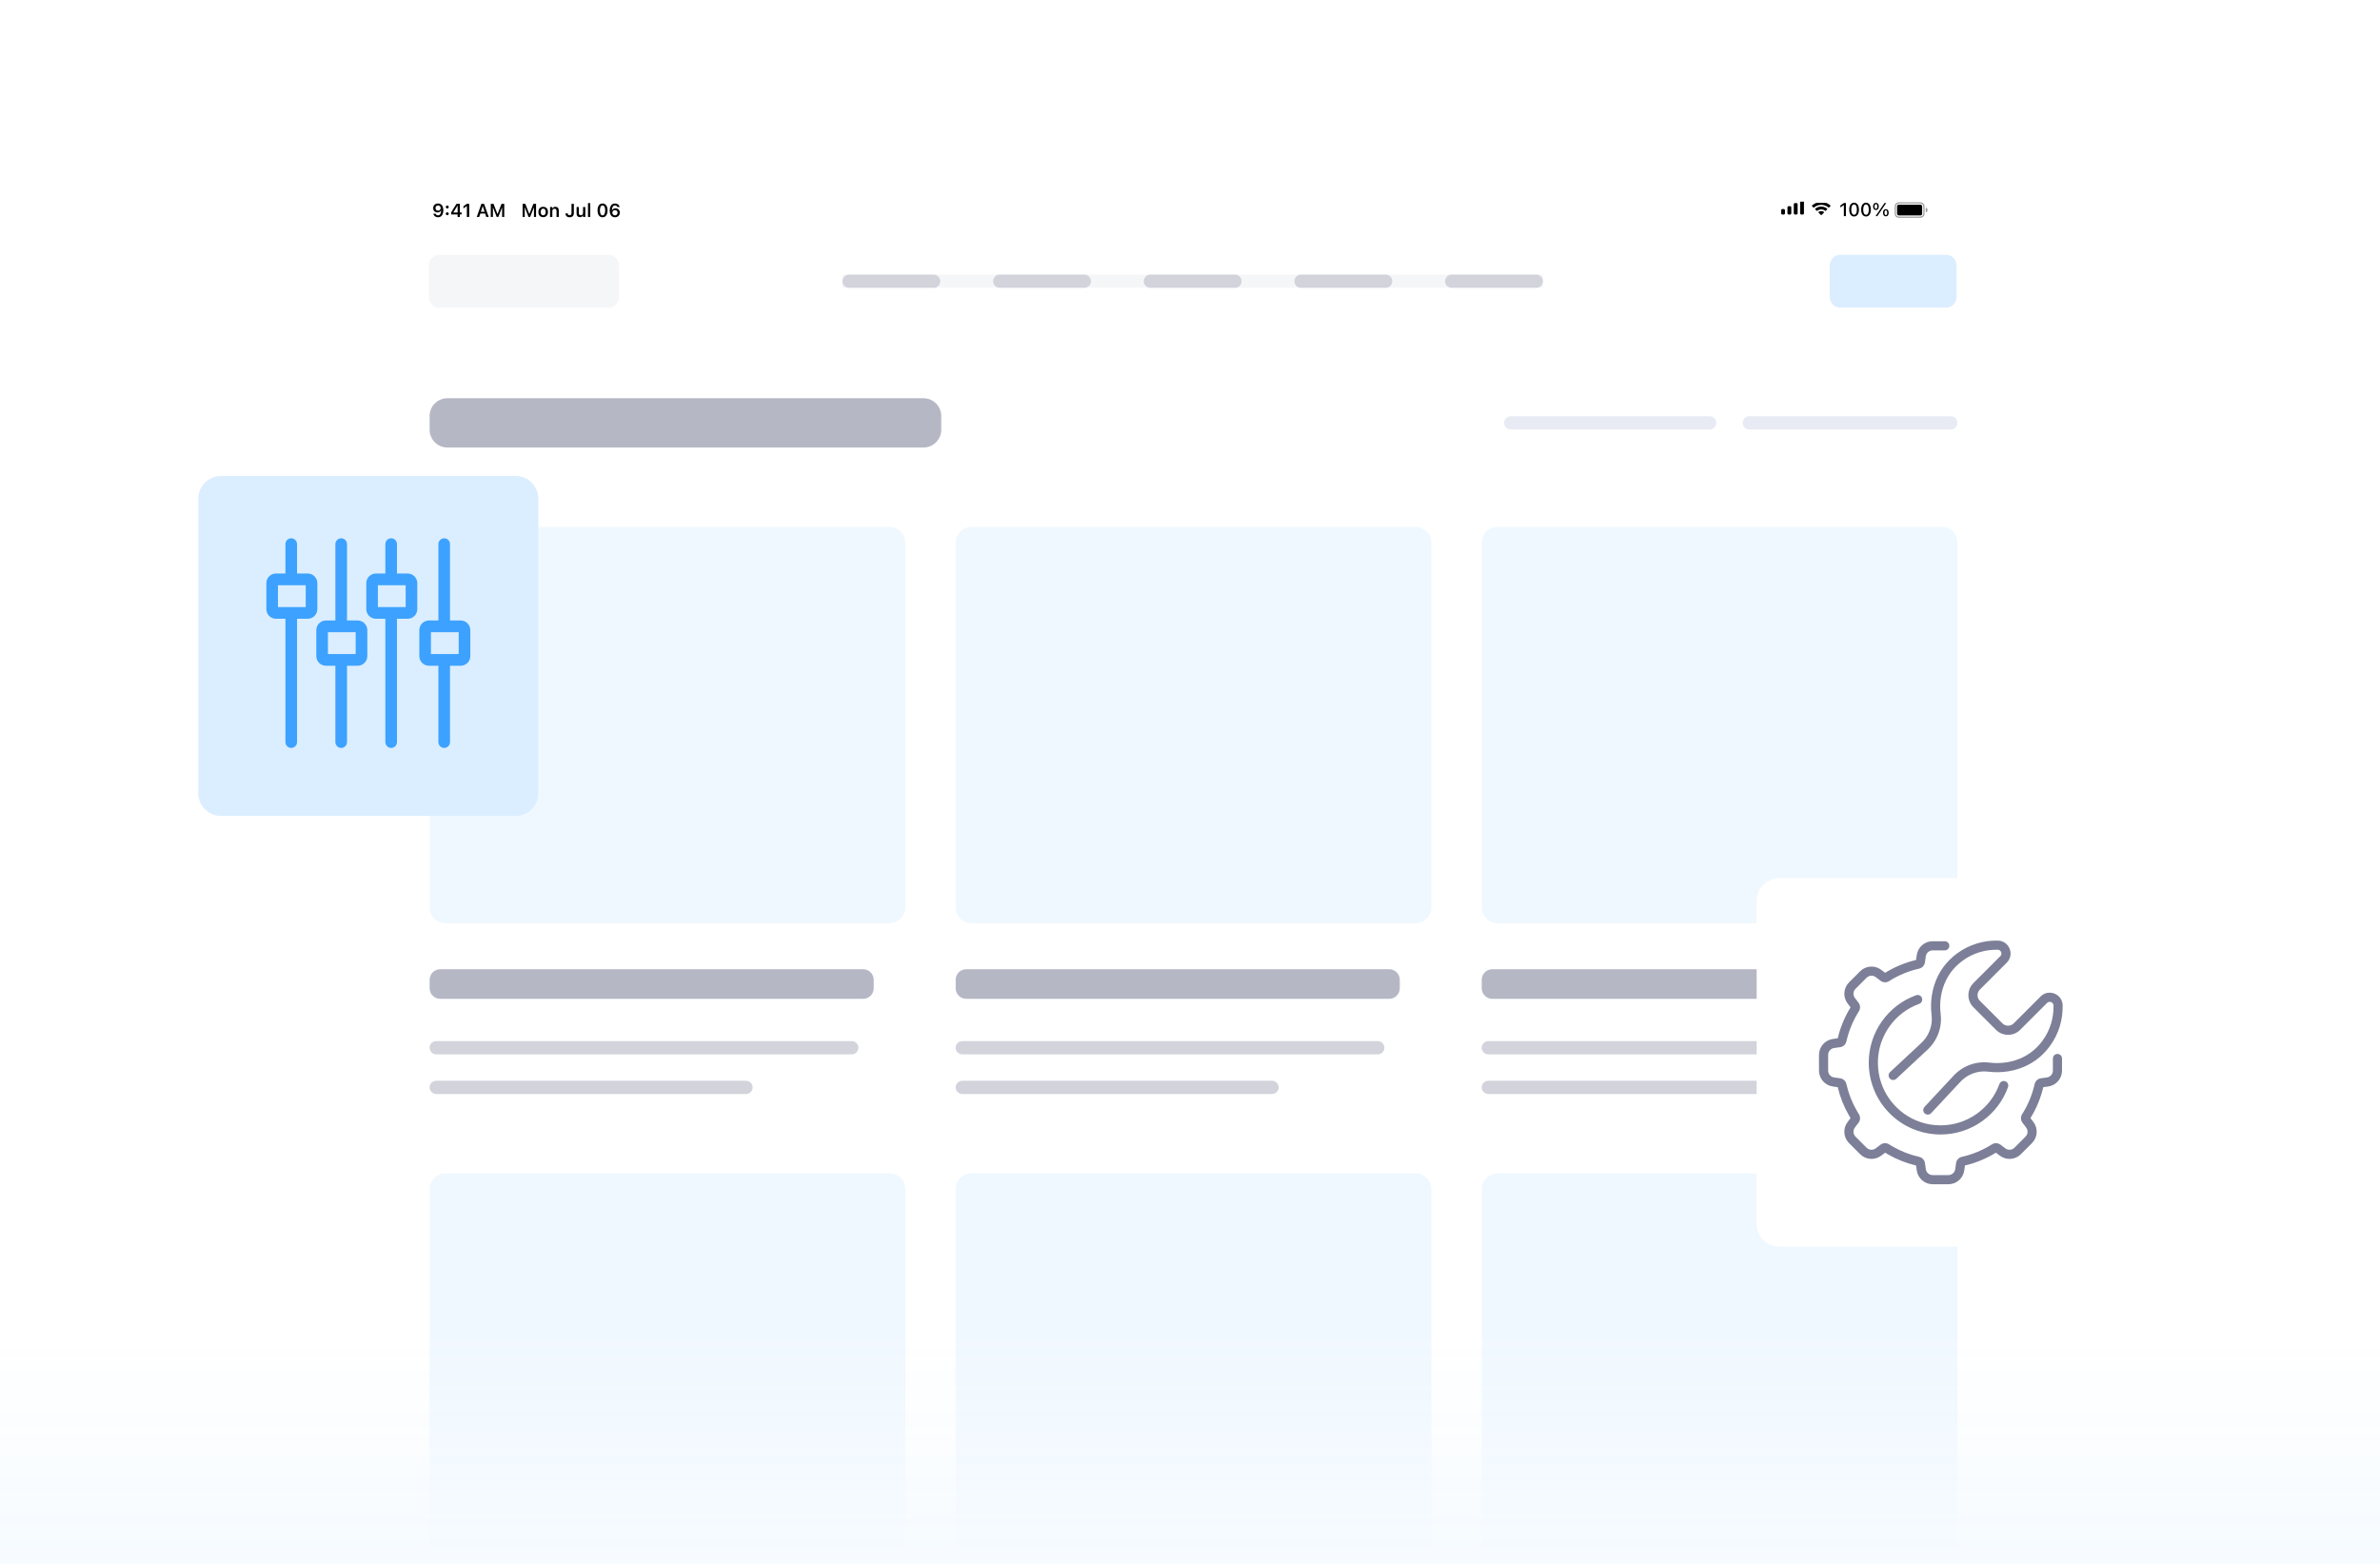 <svg width="420" height="276" viewBox="0 0 420 276" fill="none" xmlns="http://www.w3.org/2000/svg"><defs><symbol id="content" viewBox="0 0 420 276" preserveAspectRatio="xMidYMid meet"><g id="NoColourRemove" clip-path="url(#a)"><g filter="url(#b)"><g clip-path="url(#c)"><path d="M71 40C71 34.477 75.477 30 81 30H339C344.523 30 349 34.477 349 40V276H71V40Z" fill="white"/><g clip-path="url(#d)"><path d="M77.306 34.98C76.802 34.98 76.444 35.324 76.444 35.795V35.798C76.444 36.239 76.756 36.563 77.201 36.563C77.519 36.563 77.722 36.401 77.807 36.218H77.839C77.839 36.235 77.838 36.253 77.838 36.271C77.82 36.714 77.664 37.075 77.296 37.075C77.092 37.075 76.949 36.968 76.888 36.806L76.883 36.79H76.475L76.478 36.808C76.552 37.163 76.87 37.415 77.296 37.415C77.88 37.415 78.232 36.952 78.232 36.171V36.168C78.232 35.332 77.801 34.98 77.306 34.98ZM77.304 36.245C77.04 36.245 76.849 36.052 76.849 35.783V35.78C76.849 35.521 77.053 35.317 77.309 35.317C77.566 35.317 77.767 35.525 77.767 35.79V35.793C77.767 36.055 77.566 36.245 77.304 36.245ZM78.929 35.854C79.077 35.854 79.184 35.742 79.184 35.6C79.184 35.457 79.077 35.346 78.929 35.346C78.782 35.346 78.673 35.457 78.673 35.6C78.673 35.742 78.782 35.854 78.929 35.854ZM78.929 37.047C79.077 37.047 79.184 36.936 79.184 36.793C79.184 36.65 79.077 36.539 78.929 36.539C78.782 36.539 78.673 36.65 78.673 36.793C78.673 36.936 78.782 37.047 78.929 37.047ZM80.751 37.357H81.148V36.912H81.46V36.57H81.148V35.038H80.561C80.246 35.517 79.917 36.05 79.616 36.573V36.912H80.751V37.357ZM80.002 36.579V36.555C80.227 36.161 80.495 35.732 80.733 35.369H80.757V36.579H80.002ZM82.388 37.357H82.803V35.038H82.39L81.784 35.464V35.854L82.361 35.446H82.388V37.357ZM84.131 37.357H84.565L84.758 36.758H85.617L85.811 37.357H86.246L85.422 35.038H84.954L84.131 37.357ZM85.175 35.468H85.202L85.514 36.438H84.863L85.175 35.468ZM86.611 37.357H86.986V35.708H87.013L87.656 37.357H87.939L88.582 35.708H88.611V37.357H88.984V35.038H88.508L87.812 36.822H87.785L87.087 35.038H86.611V37.357Z" fill="black"/><path d="M92.227 37.357H92.602V35.708H92.629L93.272 37.357H93.555L94.198 35.708H94.227V37.357H94.6V35.038H94.124L93.428 36.822H93.401L92.703 35.038H92.227V37.357ZM95.857 37.393C96.382 37.393 96.702 37.049 96.702 36.48V36.476C96.702 35.91 96.381 35.566 95.857 35.566C95.334 35.566 95.011 35.912 95.011 36.476V36.48C95.011 37.049 95.329 37.393 95.857 37.393ZM95.857 37.068C95.579 37.068 95.419 36.851 95.419 36.481V36.478C95.419 36.108 95.579 35.89 95.857 35.89C96.133 35.89 96.292 36.108 96.292 36.478V36.481C96.292 36.851 96.135 37.068 95.857 37.068ZM97.071 37.357H97.472V36.333C97.472 36.07 97.62 35.902 97.858 35.902C98.1 35.902 98.211 36.041 98.211 36.314V37.357H98.612V36.221C98.612 35.803 98.398 35.566 98.005 35.566C97.751 35.566 97.583 35.681 97.499 35.869H97.472V35.6H97.071V37.357ZM100.515 37.415C100.991 37.415 101.269 37.139 101.269 36.669V35.038H100.854V36.666C100.854 36.917 100.735 37.052 100.512 37.052C100.306 37.052 100.197 36.919 100.186 36.74L100.184 36.729H99.779L99.78 36.746C99.796 37.144 100.065 37.415 100.515 37.415ZM102.349 37.393C102.603 37.393 102.781 37.279 102.863 37.09H102.891V37.357H103.291V35.6H102.891V36.624C102.891 36.888 102.752 37.055 102.493 37.055C102.252 37.055 102.151 36.917 102.151 36.645V35.6H101.751V36.737C101.751 37.155 101.953 37.393 102.349 37.393ZM103.763 37.357H104.163V34.92H103.763V37.357ZM106.33 37.415C106.882 37.415 107.216 36.947 107.216 36.198V36.195C107.216 35.446 106.882 34.98 106.33 34.98C105.779 34.98 105.448 35.446 105.448 36.195V36.198C105.448 36.947 105.779 37.415 106.33 37.415ZM106.33 37.079C106.035 37.079 105.866 36.748 105.866 36.198V36.195C105.866 35.645 106.035 35.317 106.33 35.317C106.626 35.317 106.798 35.645 106.798 36.195V36.198C106.798 36.748 106.626 37.079 106.33 37.079ZM108.522 37.415C109.026 37.415 109.384 37.071 109.384 36.6V36.597C109.384 36.157 109.072 35.832 108.627 35.832C108.309 35.832 108.106 35.994 108.021 36.177H107.989C107.989 36.16 107.99 36.142 107.99 36.124C108.008 35.681 108.164 35.321 108.532 35.321C108.736 35.321 108.879 35.427 108.941 35.589L108.947 35.605H109.354L109.35 35.587C109.277 35.232 108.958 34.98 108.532 34.98C107.949 34.98 107.596 35.443 107.596 36.224V36.227C107.596 37.063 108.027 37.415 108.522 37.415ZM108.061 36.605V36.602C108.061 36.34 108.262 36.15 108.524 36.15C108.788 36.15 108.979 36.343 108.979 36.611V36.615C108.979 36.873 108.777 37.078 108.519 37.078C108.262 37.078 108.061 36.87 108.061 36.605Z" fill="black"/><g clip-path="url(#e)"><rect x="317.67" y="34.398" width="0.675" height="2.531" rx="0.211" fill="black"/><rect x="316.552" y="34.904" width="0.675" height="2.025" rx="0.211" fill="black"/><rect x="315.434" y="35.452" width="0.675" height="1.476" rx="0.211" fill="black"/><rect x="314.317" y="35.958" width="0.675" height="0.97" rx="0.211" fill="black"/></g><g clip-path="url(#f)"><path d="M321.395 36.324C321.543 36.324 321.687 36.363 321.814 36.437L321.866 36.467C321.905 36.49 321.912 36.544 321.88 36.575L321.44 37.014C321.413 37.041 321.369 37.041 321.342 37.014L320.906 36.578C320.874 36.546 320.881 36.493 320.919 36.47L320.97 36.44C321.098 36.364 321.244 36.324 321.395 36.324Z" fill="black"/><path d="M321.395 35.519C321.764 35.519 322.118 35.641 322.407 35.868L322.448 35.9C322.48 35.925 322.483 35.974 322.454 36.003L322.191 36.264C322.167 36.288 322.129 36.291 322.101 36.271L322.069 36.247C321.874 36.102 321.639 36.024 321.395 36.024C321.149 36.024 320.912 36.103 320.717 36.25L320.685 36.274C320.657 36.294 320.618 36.292 320.594 36.267L320.332 36.006C320.303 35.977 320.305 35.929 320.338 35.903L320.378 35.871C320.668 35.642 321.024 35.519 321.395 35.519Z" fill="black"/><path d="M321.395 34.714C321.98 34.714 322.54 34.92 322.984 35.299L323.022 35.331C323.052 35.357 323.054 35.404 323.026 35.432L322.764 35.693C322.739 35.718 322.698 35.72 322.671 35.697L322.638 35.67C322.289 35.378 321.852 35.219 321.395 35.219C320.936 35.219 320.497 35.379 320.147 35.673L320.115 35.7C320.087 35.723 320.047 35.722 320.021 35.696L319.76 35.436C319.732 35.407 319.733 35.361 319.764 35.335L319.802 35.302C320.245 34.922 320.807 34.714 321.395 34.714Z" fill="black"/></g><path d="M325.388 37.218H325.748V34.899H325.388L324.777 35.333V35.686L325.361 35.27H325.388V37.218ZM327.191 37.275C327.725 37.275 328.048 36.807 328.048 36.059V36.056C328.048 35.309 327.725 34.842 327.191 34.842C326.656 34.842 326.334 35.309 326.334 36.056V36.059C326.334 36.807 326.656 37.275 327.191 37.275ZM327.191 36.976C326.879 36.976 326.697 36.627 326.697 36.059V36.056C326.697 35.489 326.879 35.143 327.191 35.143C327.501 35.143 327.684 35.489 327.684 36.056V36.059C327.684 36.627 327.501 36.976 327.191 36.976ZM329.296 37.275C329.83 37.275 330.153 36.807 330.153 36.059V36.056C330.153 35.309 329.83 34.842 329.296 34.842C328.761 34.842 328.439 35.309 328.439 36.056V36.059C328.439 36.807 328.761 37.275 329.296 37.275ZM329.296 36.976C328.984 36.976 328.803 36.627 328.803 36.059V36.056C328.803 35.489 328.984 35.143 329.296 35.143C329.607 35.143 329.79 35.489 329.79 36.056V36.059C329.79 36.627 329.607 36.976 329.296 36.976ZM331.046 36.138C331.358 36.138 331.548 35.892 331.548 35.502V35.5C331.548 35.109 331.358 34.866 331.046 34.866C330.734 34.866 330.545 35.109 330.545 35.5V35.502C330.545 35.892 330.734 36.138 331.046 36.138ZM331.286 37.218L332.858 34.899H332.558L330.985 37.218H331.286ZM331.046 35.923C330.894 35.923 330.807 35.767 330.807 35.502V35.5C330.807 35.236 330.894 35.082 331.046 35.082C331.199 35.082 331.287 35.236 331.287 35.5V35.502C331.287 35.767 331.199 35.923 331.046 35.923ZM332.795 37.251C333.107 37.251 333.297 37.006 333.297 36.616V36.614C333.297 36.223 333.107 35.979 332.795 35.979C332.484 35.979 332.294 36.223 332.294 36.614V36.616C332.294 37.006 332.484 37.251 332.795 37.251ZM332.795 37.035C332.643 37.035 332.556 36.879 332.556 36.616V36.614C332.556 36.349 332.643 36.194 332.795 36.194C332.948 36.194 333.035 36.349 333.035 36.614V36.616C333.035 36.879 332.948 37.035 332.795 37.035Z" fill="black"/><rect x="334.775" y="35.19" width="4.429" height="1.898" rx="0.281" fill="black"/><path opacity="0.4" fill-rule="evenodd" clip-rule="evenodd" d="M335.534 34.979H338.445C338.655 34.979 338.8 34.979 338.912 34.989C339.022 34.998 339.083 35.014 339.127 35.037C339.226 35.087 339.307 35.168 339.357 35.267C339.38 35.311 339.396 35.372 339.405 35.482C339.415 35.594 339.415 35.739 339.415 35.949V36.329C339.415 36.539 339.415 36.684 339.405 36.797C339.396 36.907 339.38 36.967 339.357 37.011C339.307 37.111 339.226 37.191 339.127 37.242C339.083 37.264 339.022 37.281 338.912 37.29C338.8 37.299 338.655 37.299 338.445 37.299H335.534C335.324 37.299 335.179 37.299 335.066 37.29C334.956 37.281 334.896 37.264 334.852 37.242C334.753 37.191 334.672 37.111 334.621 37.011C334.599 36.967 334.582 36.907 334.573 36.797C334.564 36.684 334.564 36.539 334.564 36.329V35.949C334.564 35.739 334.564 35.594 334.573 35.482C334.582 35.372 334.599 35.311 334.621 35.267C334.672 35.168 334.753 35.087 334.852 35.037C334.896 35.014 334.956 34.998 335.066 34.989C335.179 34.979 335.324 34.979 335.534 34.979ZM334.353 35.949C334.353 35.536 334.353 35.329 334.433 35.171C334.504 35.032 334.617 34.919 334.756 34.849C334.914 34.768 335.121 34.768 335.534 34.768H338.445C338.858 34.768 339.065 34.768 339.223 34.849C339.362 34.919 339.474 35.032 339.545 35.171C339.626 35.329 339.626 35.536 339.626 35.949V36.329C339.626 36.742 339.626 36.949 339.545 37.107C339.474 37.246 339.362 37.359 339.223 37.43C339.065 37.51 338.858 37.51 338.445 37.51H335.534C335.121 37.51 334.914 37.51 334.756 37.43C334.617 37.359 334.504 37.246 334.433 37.107C334.353 36.949 334.353 36.742 334.353 36.329V35.949ZM339.837 36.561C340.011 36.519 340.153 36.372 340.153 36.139C340.153 35.906 340.011 35.76 339.837 35.717L339.837 36.139L339.837 36.561Z" fill="black"/></g><path d="M107.384 44.032H77.53C76.5 44.032 75.664 44.867 75.664 45.898V51.495C75.664 52.526 76.5 53.361 77.53 53.361H107.384C108.415 53.361 109.25 52.526 109.25 51.495V45.898C109.25 44.867 108.414 44.032 107.384 44.032Z" fill="#F5F6F8"/><rect width="123.613" height="2.332" transform="translate(148.666 47.531)" fill="#F5F6F8"/><path d="M164.759 47.531H149.832C149.188 47.531 148.666 48.053 148.666 48.697C148.666 49.341 149.188 49.863 149.832 49.863H164.759C165.403 49.863 165.925 49.341 165.925 48.697C165.925 48.053 165.403 47.531 164.759 47.531Z" fill="#D2D3DB"/><path d="M191.348 47.531H176.421C175.777 47.531 175.255 48.053 175.255 48.697C175.255 49.341 175.777 49.863 176.421 49.863H191.348C191.992 49.863 192.514 49.341 192.514 48.697C192.514 48.053 191.992 47.531 191.348 47.531Z" fill="#D2D3DB"/><path d="M217.936 47.531H203.009C202.365 47.531 201.843 48.053 201.843 48.697C201.843 49.341 202.365 49.863 203.009 49.863H217.936C218.58 49.863 219.102 49.341 219.102 48.697C219.102 48.053 218.58 47.531 217.936 47.531Z" fill="#D2D3DB"/><path d="M244.525 47.531H229.598C228.954 47.531 228.432 48.053 228.432 48.697C228.432 49.341 228.954 49.863 229.598 49.863H244.525C245.169 49.863 245.691 49.341 245.691 48.697C245.691 48.053 245.169 47.531 244.525 47.531Z" fill="#D2D3DB"/><path d="M271.113 47.531H256.186C255.542 47.531 255.02 48.053 255.02 48.697C255.02 49.341 255.542 49.863 256.186 49.863H271.113C271.757 49.863 272.279 49.341 272.279 48.697C272.279 48.053 271.757 47.531 271.113 47.531Z" fill="#D2D3DB"/><path d="M322.89 45.898C322.89 44.868 323.726 44.032 324.756 44.032H343.415C344.445 44.032 345.281 44.868 345.281 45.898V51.496C345.281 52.526 344.445 53.361 343.415 53.361H324.756C323.726 53.361 322.89 52.526 322.89 51.496V45.898Z" fill="#DBEEFF"/><g style="mix-blend-mode:multiply"><path d="M162.968 69.351H78.951C77.219 69.351 75.816 70.754 75.816 72.485V74.911C75.816 76.642 77.219 78.045 78.951 78.045H162.968C164.7 78.045 166.103 76.642 166.103 74.911V72.485C166.103 70.754 164.7 69.351 162.968 69.351Z" fill="#B5B7C4"/></g><g style="mix-blend-mode:multiply"><path d="M301.702 72.532H266.599C265.955 72.532 265.433 73.054 265.433 73.698C265.433 74.342 265.955 74.864 266.599 74.864H301.702C302.346 74.864 302.868 74.342 302.868 73.698C302.868 73.054 302.346 72.532 301.702 72.532Z" fill="#E8EAF4"/></g><g style="mix-blend-mode:multiply"><path d="M344.266 72.532H308.699C308.055 72.532 307.533 73.054 307.533 73.698C307.533 74.342 308.055 74.864 308.699 74.864H344.266C344.91 74.864 345.433 74.342 345.433 73.698C345.433 73.054 344.91 72.532 344.266 72.532Z" fill="#E8EAF4"/></g><path d="M75.816 94.838C75.816 93.292 77.069 92.039 78.615 92.039H156.968C158.514 92.039 159.767 93.292 159.767 94.838V159.21C159.767 160.756 158.514 162.009 156.968 162.009H78.615C77.069 162.009 75.816 160.756 75.816 159.21V94.838Z" fill="#F0F8FF"/><g style="mix-blend-mode:multiply"><path d="M152.319 170.123H77.682C76.651 170.123 75.816 170.958 75.816 171.988V173.481C75.816 174.512 76.651 175.347 77.682 175.347H152.319C153.35 175.347 154.185 174.512 154.185 173.481V171.988C154.185 170.958 153.35 170.123 152.319 170.123Z" fill="#B5B7C4"/></g><g style="mix-blend-mode:multiply"><path d="M150.31 182.811H76.982C76.338 182.811 75.816 183.333 75.816 183.977C75.816 184.621 76.338 185.143 76.982 185.143H150.31C150.954 185.143 151.476 184.621 151.476 183.977C151.476 183.333 150.954 182.811 150.31 182.811Z" fill="#D2D3DB"/></g><g style="mix-blend-mode:multiply"><path d="M131.651 189.808H76.983C76.338 189.808 75.816 190.33 75.816 190.974C75.816 191.618 76.338 192.14 76.983 192.14H131.651C132.295 192.14 132.818 191.618 132.818 190.974C132.818 190.33 132.295 189.808 131.651 189.808Z" fill="#D2D3DB"/></g><path d="M168.649 94.838C168.649 93.292 169.902 92.039 171.448 92.039H249.801C251.347 92.039 252.6 93.292 252.6 94.838V159.21C252.6 160.756 251.347 162.009 249.801 162.009H171.448C169.902 162.009 168.649 160.756 168.649 159.21V94.838Z" fill="#F0F8FF"/><g style="mix-blend-mode:multiply"><path d="M245.152 170.123H170.515C169.484 170.123 168.649 170.958 168.649 171.988V173.481C168.649 174.512 169.484 175.347 170.515 175.347H245.152C246.183 175.347 247.018 174.512 247.018 173.481V171.988C247.018 170.958 246.183 170.123 245.152 170.123Z" fill="#B5B7C4"/></g><g style="mix-blend-mode:multiply"><path d="M243.142 182.811H169.815C169.171 182.811 168.649 183.333 168.649 183.977C168.649 184.621 169.171 185.143 169.815 185.143H243.142C243.786 185.143 244.309 184.621 244.309 183.977C244.309 183.333 243.786 182.811 243.142 182.811Z" fill="#D2D3DB"/></g><g style="mix-blend-mode:multiply"><path d="M224.484 189.808H169.815C169.171 189.808 168.649 190.33 168.649 190.974C168.649 191.618 169.171 192.14 169.815 192.14H224.484C225.128 192.14 225.65 191.618 225.65 190.974C225.65 190.33 225.128 189.808 224.484 189.808Z" fill="#D2D3DB"/></g><path d="M261.481 94.838C261.481 93.292 262.734 92.039 264.28 92.039H342.634C344.179 92.039 345.432 93.292 345.432 94.838V159.21C345.432 160.756 344.179 162.009 342.634 162.009H264.28C262.734 162.009 261.481 160.756 261.481 159.21V94.838Z" fill="#F0F8FF"/><g style="mix-blend-mode:multiply"><path d="M337.984 170.123H263.347C262.317 170.123 261.481 170.958 261.481 171.988V173.481C261.481 174.512 262.317 175.347 263.347 175.347H337.984C339.015 175.347 339.85 174.512 339.85 173.481V171.988C339.85 170.958 339.015 170.123 337.984 170.123Z" fill="#B5B7C4"/></g><g style="mix-blend-mode:multiply"><path d="M335.975 182.811H262.647C262.003 182.811 261.481 183.333 261.481 183.977C261.481 184.621 262.003 185.143 262.647 185.143H335.975C336.619 185.143 337.141 184.621 337.141 183.977C337.141 183.333 336.619 182.811 335.975 182.811Z" fill="#D2D3DB"/></g><g style="mix-blend-mode:multiply"><path d="M317.316 189.808H262.647C262.003 189.808 261.481 190.33 261.481 190.974C261.481 191.618 262.003 192.14 262.647 192.14H317.316C317.96 192.14 318.482 191.618 318.482 190.974C318.482 190.33 317.96 189.808 317.316 189.808Z" fill="#D2D3DB"/></g><path d="M75.816 208.933C75.816 207.387 77.069 206.134 78.615 206.134H156.968C158.514 206.134 159.767 207.387 159.767 208.933V273.305C159.767 274.851 158.514 276.104 156.968 276.104H78.615C77.069 276.104 75.816 274.851 75.816 273.305V208.933Z" fill="#F0F8FF"/><path d="M168.649 208.933C168.649 207.387 169.902 206.134 171.448 206.134H249.801C251.347 206.134 252.6 207.387 252.6 208.933V273.305C252.6 274.851 251.347 276.104 249.801 276.104H171.448C169.902 276.104 168.649 274.851 168.649 273.305V208.933Z" fill="#F0F8FF"/><path d="M261.481 208.933C261.481 207.387 262.734 206.134 264.28 206.134H342.634C344.179 206.134 345.432 207.387 345.432 208.933V273.305C345.432 274.851 344.179 276.104 342.634 276.104H264.28C262.734 276.104 261.481 274.851 261.481 273.305V208.933Z" fill="#F0F8FF"/></g></g><rect width="420" height="41" transform="translate(0 235)" fill="url(#g)"/><path d="M35 88C35 85.791 36.791 84 39 84H91C93.209 84 95 85.791 95 88V140C95 142.209 93.209 144 91 144H39C36.791 144 35 142.209 35 140V88Z" fill="#DBEEFF"/><g clip-path="url(#h)"><path d="M52.42 102.25V96.033C52.42 95.463 51.96 95 51.393 95C50.826 95 50.367 95.463 50.367 96.033V102.25H52.42Z" fill="#3DA2FF"/><path d="M50.367 108.171V130.966C50.367 131.537 50.826 132 51.393 132C51.96 132 52.42 131.537 52.42 130.966V108.171H50.367Z" fill="#3DA2FF"/><path d="M54.308 109.204H48.695C47.76 109.204 47 108.439 47 107.498V102.923C47 101.982 47.76 101.217 48.695 101.217H54.308C55.243 101.217 56.003 101.982 56.003 102.923V107.498C56.003 108.439 55.243 109.204 54.308 109.204ZM49.053 107.138H53.95V103.284H49.053V107.138Z" fill="#3DA2FF"/><path d="M70.055 102.25V96.033C70.055 95.463 69.596 95 69.029 95C68.462 95 68.002 95.463 68.002 96.033V102.25H70.055Z" fill="#3DA2FF"/><path d="M68.002 108.171V130.966C68.002 131.537 68.462 132 69.029 132C69.596 132 70.055 131.537 70.055 130.966V108.171H68.002Z" fill="#3DA2FF"/><path d="M71.944 109.204H66.331C65.396 109.204 64.636 108.439 64.636 107.498V102.923C64.636 101.982 65.396 101.217 66.331 101.217H71.944C72.879 101.217 73.639 101.982 73.639 102.923V107.498C73.639 108.439 72.879 109.204 71.944 109.204ZM66.689 107.138H71.586V103.284H66.689V107.138Z" fill="#3DA2FF"/><path d="M61.237 110.539V96.033C61.237 95.463 60.778 95 60.211 95C59.644 95 59.184 95.463 59.184 96.033V110.539H61.237Z" fill="#3DA2FF"/><path d="M59.184 116.46V130.966C59.184 131.537 59.644 132 60.211 132C60.778 132 61.237 131.537 61.237 130.966V116.46H59.184Z" fill="#3DA2FF"/><path d="M63.126 117.494H57.513C56.578 117.494 55.818 116.728 55.818 115.788V111.212C55.818 110.272 56.578 109.506 57.513 109.506H63.126C64.061 109.506 64.821 110.272 64.821 111.212V115.788C64.821 116.728 64.061 117.494 63.126 117.494ZM57.871 115.427H62.768V111.573H57.871V115.427Z" fill="#3DA2FF"/><path d="M79.416 110.539V96.033C79.416 95.463 78.957 95 78.39 95C77.823 95 77.363 95.463 77.363 96.033V110.539H79.416Z" fill="#3DA2FF"/><path d="M77.363 116.46V130.966C77.363 131.537 77.823 132 78.39 132C78.957 132 79.416 131.537 79.416 130.966V116.46H77.363Z" fill="#3DA2FF"/><path d="M81.305 117.494H75.692C74.757 117.494 73.997 116.728 73.997 115.788V111.212C73.997 110.272 74.757 109.506 75.692 109.506H81.305C82.24 109.506 83 110.272 83 111.212V115.788C83 116.728 82.24 117.494 81.305 117.494ZM76.05 115.427H80.947V111.573H76.05V115.427Z" fill="#3DA2FF"/></g><g filter="url(#i)"><path d="M310 157C310 154.791 311.791 153 314 153H371C373.209 153 375 154.791 375 157V214C375 216.209 373.209 218 371 218H314C311.791 218 310 216.209 310 214V157Z" fill="white"/><g clip-path="url(#j)"><path d="M340.201 194.716C340.005 194.716 339.807 194.644 339.652 194.499C339.326 194.196 339.308 193.686 339.612 193.36L344.562 188.047C346.194 186.172 348.618 185.232 351.048 185.531C352.09 185.66 353.135 185.643 354.151 185.48C356.213 185.149 358.039 184.239 359.431 182.847C359.803 182.475 360.147 182.074 360.453 181.655C361.112 180.752 361.613 179.753 361.942 178.684C362.263 177.64 362.412 176.555 362.385 175.459C362.375 175.053 362.062 174.896 361.966 174.858C361.87 174.82 361.534 174.717 361.245 175.006L356.5 179.751C355.911 180.34 355.139 180.634 354.366 180.634C353.594 180.634 352.821 180.34 352.233 179.751L348.249 175.768C347.073 174.592 347.073 172.678 348.249 171.501L352.995 166.756C353.284 166.467 353.181 166.131 353.142 166.035C353.104 165.939 352.948 165.626 352.541 165.616C351.445 165.589 350.36 165.738 349.316 166.059C348.247 166.387 347.248 166.888 346.346 167.548C345.927 167.854 345.526 168.197 345.154 168.569C343.761 169.961 342.851 171.787 342.52 173.849C342.357 174.866 342.34 175.91 342.469 176.952C342.769 179.382 341.829 181.806 339.954 183.439L334.64 188.389C334.315 188.692 333.805 188.674 333.501 188.348C333.198 188.022 333.216 187.512 333.541 187.209L338.865 182.249C338.872 182.243 338.879 182.237 338.886 182.23C340.362 180.95 341.103 179.051 340.868 177.15C340.721 175.957 340.741 174.761 340.928 173.594C341.312 171.195 342.379 169.063 344.013 167.429C344.444 166.999 344.908 166.6 345.394 166.246C346.441 165.48 347.601 164.899 348.841 164.518C350.052 164.145 351.311 163.972 352.58 164.004C353.506 164.026 354.295 164.575 354.639 165.436C354.984 166.298 354.791 167.24 354.134 167.896L349.389 172.641C349.124 172.907 348.978 173.259 348.978 173.634C348.978 174.01 349.124 174.362 349.389 174.628L353.372 178.611C353.637 178.876 353.99 179.022 354.366 179.022C354.741 179.022 355.094 178.876 355.359 178.611L360.104 173.866C360.76 173.21 361.703 173.016 362.564 173.361C363.425 173.705 363.974 174.494 363.996 175.42C364.028 176.69 363.855 177.948 363.483 179.158C363.102 180.399 362.52 181.558 361.755 182.606C361.4 183.091 361.002 183.556 360.571 183.987C358.937 185.621 356.805 186.687 354.406 187.072C353.24 187.259 352.043 187.279 350.85 187.131C348.949 186.897 347.05 187.638 345.77 189.114C345.764 189.121 345.757 189.128 345.751 189.135L340.791 194.459C340.633 194.629 340.417 194.715 340.201 194.715L340.201 194.716Z" fill="#7C7F97"/><path d="M343.831 207H341.055C340.371 207 339.71 206.753 339.195 206.303C338.679 205.854 338.343 205.234 338.249 204.557L338.129 203.694C336.391 203.283 334.722 202.621 333.167 201.727C333.005 201.634 332.839 201.535 332.671 201.431L331.974 201.958C331.429 202.371 330.752 202.572 330.07 202.524C329.388 202.477 328.746 202.185 328.262 201.702L326.299 199.738C325.816 199.254 325.523 198.612 325.476 197.93C325.429 197.248 325.63 196.572 326.043 196.027L326.57 195.33C326.465 195.161 326.366 194.995 326.274 194.833C325.379 193.278 324.718 191.61 324.306 189.871L323.444 189.751C322.766 189.657 322.146 189.322 321.697 188.806C321.248 188.29 321 187.629 321 186.946V184.169C321 183.485 321.248 182.824 321.697 182.309C322.146 181.793 322.766 181.457 323.444 181.363L324.306 181.243C324.762 179.314 325.523 177.48 326.569 175.785L326.043 175.088C325.63 174.543 325.429 173.867 325.476 173.184C325.523 172.502 325.816 171.86 326.299 171.377L328.262 169.413C328.746 168.93 329.388 168.638 330.07 168.59C330.753 168.543 331.429 168.744 331.974 169.157L332.671 169.684C334.366 168.638 336.2 167.877 338.129 167.42L338.249 166.557C338.343 165.88 338.679 165.26 339.195 164.811C339.711 164.362 340.371 164.114 341.055 164.114H343.192C343.637 164.114 343.998 164.475 343.998 164.921C343.998 165.366 343.637 165.727 343.192 165.727H341.055C340.449 165.727 339.93 166.179 339.847 166.779L339.698 167.845C339.623 168.385 339.217 168.828 338.689 168.945C336.797 169.371 335.001 170.116 333.353 171.159C332.896 171.448 332.298 171.422 331.863 171.094L331.002 170.443C330.519 170.078 329.832 170.125 329.403 170.554L327.44 172.517C327.011 172.945 326.964 173.633 327.329 174.115L327.981 174.976C328.309 175.411 328.334 176.01 328.045 176.467C327.002 178.116 326.257 179.911 325.832 181.804C325.713 182.332 325.271 182.737 324.732 182.812L323.666 182.961C323.066 183.044 322.613 183.563 322.613 184.169V186.946C322.613 187.551 323.066 188.071 323.666 188.154L324.732 188.302C325.271 188.378 325.713 188.783 325.832 189.31C326.204 190.965 326.823 192.553 327.672 194.029C327.787 194.229 327.912 194.438 328.046 194.649C328.334 195.104 328.309 195.703 327.981 196.137L327.329 196.999C326.964 197.482 327.011 198.169 327.44 198.598L329.403 200.561C329.832 200.989 330.519 201.037 331.002 200.672L331.864 200.02C332.297 199.692 332.896 199.666 333.353 199.956C333.563 200.089 333.772 200.214 333.971 200.329C335.448 201.178 337.036 201.797 338.69 202.169C339.218 202.288 339.623 202.73 339.699 203.269L339.847 204.335C339.93 204.935 340.45 205.388 341.055 205.388H343.832C344.438 205.388 344.957 204.935 345.041 204.335L345.189 203.269C345.264 202.731 345.669 202.288 346.197 202.17C348.089 201.744 349.885 200.999 351.534 199.956C351.991 199.667 352.589 199.693 353.023 200.02L353.885 200.672C354.368 201.037 355.056 200.99 355.484 200.561L357.447 198.598C357.876 198.17 357.923 197.482 357.558 197L356.907 196.139C356.579 195.704 356.553 195.105 356.842 194.648C357.885 193 358.63 191.204 359.056 189.311C359.173 188.784 359.615 188.378 360.155 188.303L361.221 188.155C361.821 188.072 362.274 187.552 362.274 186.946V184.81C362.274 184.365 362.635 184.004 363.08 184.004C363.525 184.004 363.886 184.365 363.886 184.81V186.946C363.886 187.63 363.639 188.291 363.19 188.807C362.741 189.322 362.12 189.658 361.443 189.752L360.581 189.872C360.123 191.803 359.362 193.636 358.317 195.331L358.844 196.027C359.256 196.573 359.457 197.249 359.41 197.931C359.363 198.613 359.071 199.255 358.587 199.739L356.624 201.702C356.14 202.185 355.498 202.478 354.816 202.525C354.133 202.572 353.457 202.371 352.912 201.958L352.216 201.432C350.52 202.478 348.686 203.238 346.757 203.695L346.637 204.558C346.543 205.235 346.207 205.855 345.692 206.304C345.176 206.754 344.515 207.001 343.832 207.001L343.831 207ZM360.629 189.662C360.629 189.662 360.629 189.663 360.629 189.664C360.629 189.663 360.629 189.663 360.629 189.662ZM338.336 167.372C338.336 167.372 338.335 167.372 338.334 167.372C338.335 167.372 338.335 167.372 338.336 167.372Z" fill="#7C7F97"/><path d="M342.443 198.22C342.061 198.22 341.676 198.203 341.298 198.169C339.983 198.051 338.704 197.73 337.496 197.217C335.995 196.58 334.647 195.669 333.489 194.511C332.331 193.353 331.42 192.005 330.783 190.504C330.27 189.296 329.949 188.017 329.831 186.703C329.797 186.324 329.78 185.939 329.78 185.557C329.78 182.901 330.593 180.359 332.131 178.205C333.636 176.098 335.713 174.521 338.138 173.645C338.557 173.494 339.019 173.711 339.17 174.129C339.321 174.548 339.105 175.011 338.686 175.162C336.57 175.926 334.757 177.303 333.444 179.142C332.102 181.021 331.393 183.24 331.393 185.557C331.393 185.891 331.407 186.228 331.437 186.559C331.54 187.705 331.82 188.82 332.267 189.874C332.824 191.184 333.618 192.36 334.629 193.372C335.64 194.383 336.817 195.177 338.127 195.734C339.18 196.181 340.296 196.46 341.443 196.564C341.772 196.593 342.109 196.608 342.443 196.608C344.761 196.608 346.979 195.899 348.858 194.557C350.698 193.243 352.074 191.431 352.839 189.315C352.99 188.896 353.452 188.679 353.871 188.831C354.29 188.982 354.507 189.444 354.355 189.863C353.479 192.288 351.902 194.364 349.795 195.869C347.641 197.408 345.099 198.221 342.443 198.221L342.443 198.22Z" fill="#7C7F97"/></g></g></g><defs><filter id="b" x="68.201" y="28.134" width="283.598" height="251.598" filterUnits="userSpaceOnUse" color-interpolation-filters="sRGB"><feFlood flood-opacity="0" result="BackgroundImageFix"/><feColorMatrix in="SourceAlpha" type="matrix" values="0 0 0 0 0 0 0 0 0 0 0 0 0 0 0 0 0 0 127 0" result="hardAlpha"/><feOffset dy="0.933"/><feGaussianBlur stdDeviation="1.399"/><feColorMatrix type="matrix" values="0 0 0 0 0 0 0 0 0 0 0 0 0 0 0 0 0 0 0.15 0"/><feBlend mode="normal" in2="BackgroundImageFix" result="effect1_dropShadow_1294_10239"/><feBlend mode="normal" in="SourceGraphic" in2="effect1_dropShadow_1294_10239" result="shape"/></filter><filter id="i" x="298" y="143" width="89" height="89" filterUnits="userSpaceOnUse" color-interpolation-filters="sRGB"><feFlood flood-opacity="0" result="BackgroundImageFix"/><feColorMatrix in="SourceAlpha" type="matrix" values="0 0 0 0 0 0 0 0 0 0 0 0 0 0 0 0 0 0 127 0" result="hardAlpha"/><feOffset dy="2"/><feGaussianBlur stdDeviation="6"/><feColorMatrix type="matrix" values="0 0 0 0 0 0 0 0 0 0 0 0 0 0 0 0 0 0 0.08 0"/><feBlend mode="normal" in2="BackgroundImageFix" result="effect1_dropShadow_1294_10239"/><feBlend mode="normal" in="SourceGraphic" in2="effect1_dropShadow_1294_10239" result="shape"/></filter><linearGradient id="g" x1="210" y1="41" x2="210" y2="0" gradientUnits="userSpaceOnUse"><stop stop-color="#F6FBFF"/><stop offset="1" stop-color="#F6FBFF" stop-opacity="0"/></linearGradient><clipPath id="a"><rect width="420" height="276" fill="white"/></clipPath><clipPath id="c"><path d="M71 40C71 34.477 75.477 30 81 30H339C344.523 30 349 34.477 349 40V276H71V40Z" fill="white"/></clipPath><clipPath id="d"><rect width="274.281" height="5.131" fill="white" transform="translate(71 33.303)"/></clipPath><clipPath id="e"><rect width="4.218" height="2.953" fill="white" transform="translate(314.331 34.663)"/></clipPath><clipPath id="f"><rect width="4.218" height="2.531" fill="white" transform="translate(319.393 34.874)"/></clipPath><clipPath id="h"><rect width="36" height="37" fill="white" transform="translate(47 95)"/></clipPath><clipPath id="j"><rect width="43" height="43" fill="white" transform="translate(321 164)"/></clipPath></defs></symbol></defs><use href="#content"/></svg>